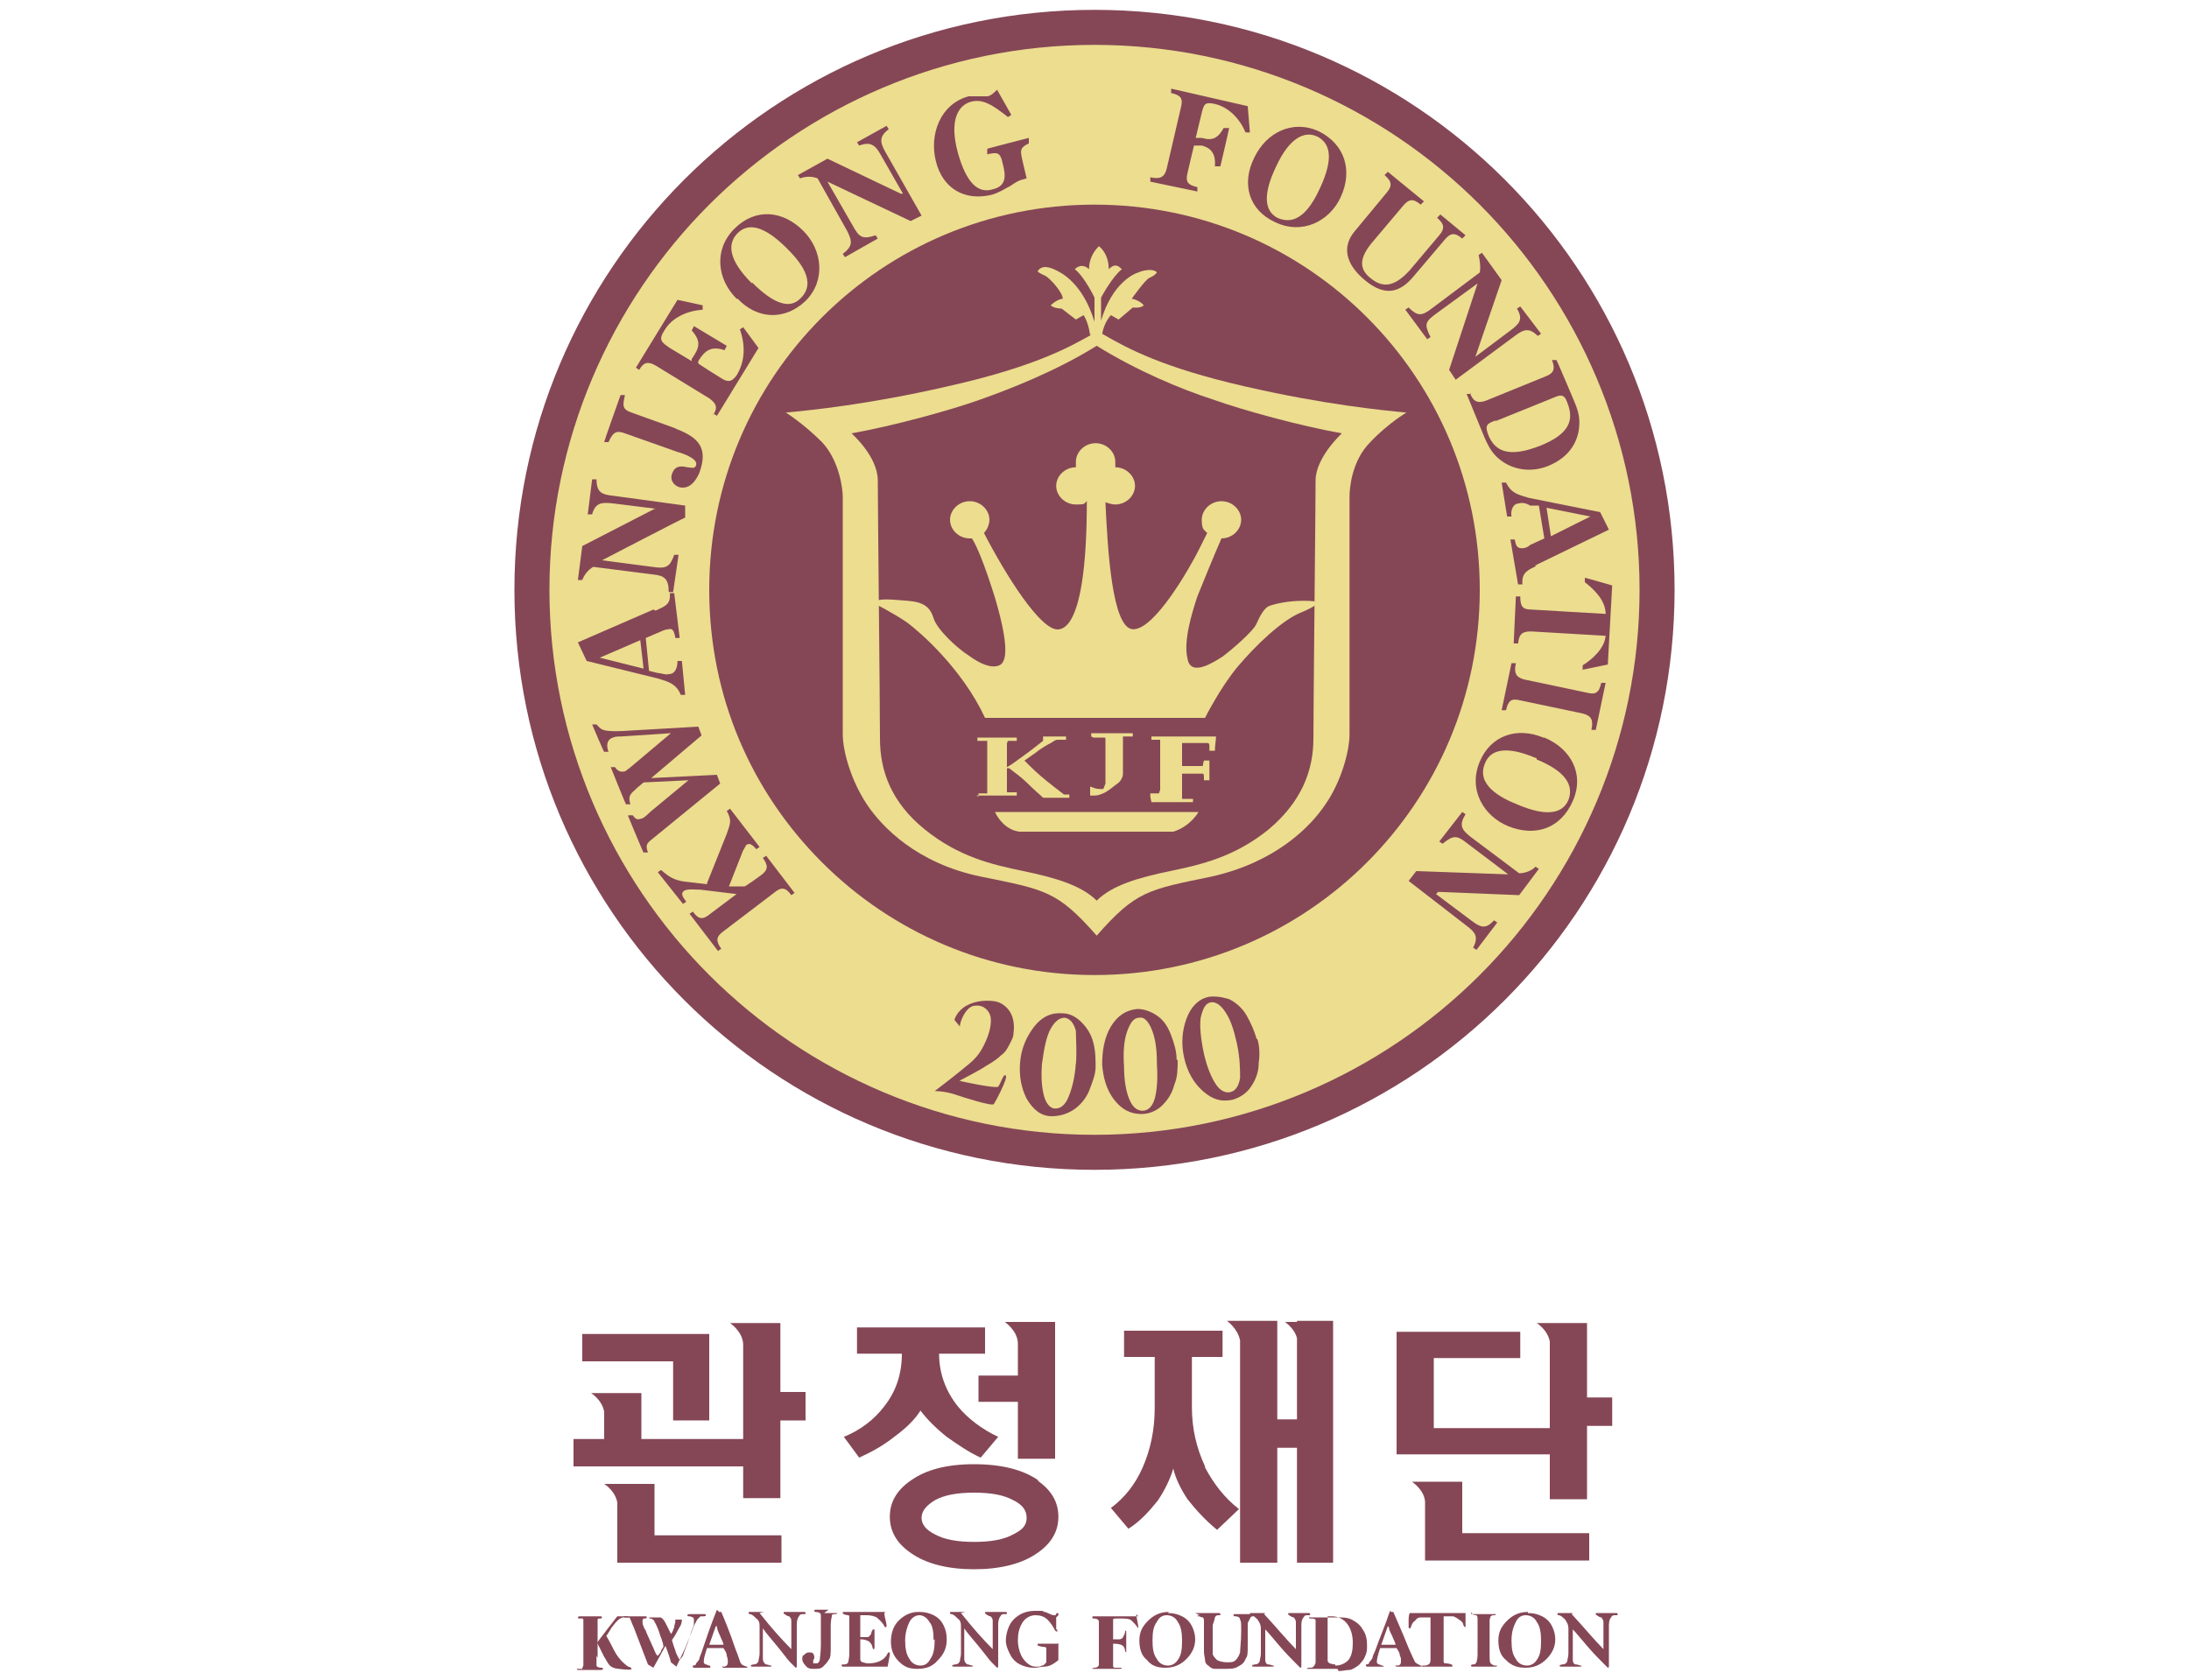 <?xml version="1.0" encoding="UTF-8"?>
<svg id="_그룹_1837" data-name="그룹_1837" xmlns="http://www.w3.org/2000/svg" version="1.1" viewBox="0 0 200 153.5">
  <!-- Generator: Adobe Illustrator 29.2.1, SVG Export Plug-In . SVG Version: 2.1.0 Build 116)  -->
  <defs>
    <style>
      .st0 {
        fill: #ecdd8f;
      }

      .st1 {
        fill: #854756;
      }
    </style>
  </defs>
  <g>
    <path class="st1" d="M153,53.9c0,29.3-23.7,53-53,53s-53-23.7-53-53S70.7.9,100,.9s53,23.7,53,53Z"/>
    <path class="st0" d="M99.6,30.6c-.2-1.3-.6-1.8-.6-1.8l-.7.4-1.3-1s-.7,0-1-.3c.4-.4.9-.6,1.1-.6,0-.6-1.2-1.9-1.6-2.1,0,0-.5-.2-.7-.4.4-.7,1.3-.3,1.7-.1.4.2,2.4,1.1,3.5,4.7v-2.2s-.9-1.9-1.8-2.6c.4-.4.9-.4,1.3,0,0-1.2.7-1.9.9-2.1,0,0,.9.6.9,2.1.5-.5.8-.4,1.2,0-.9.7-1.9,2.6-1.9,2.6v2.1c1-3.4,3-4.3,3.4-4.4.4-.2,1.4-.4,1.7,0-.2.3-.7.5-.7.5-.4.2-1.6,1.9-1.6,1.9,0,0,.7.1,1.1.6-.3.3-1,.2-1,.2l-1.3,1.1-.7-.4s-.6.6-.8,1.7c2.4,1.4,5.6,3.1,13,4.8,7.4,1.7,12.7,2.2,14.8,2.4,0,0-1.7,1-3.3,2.7-1.7,1.7-1.9,4.2-1.9,5v21.7c0,1.6-.8,4.4-2.2,6.4-1.4,2.1-4.6,5.3-10.4,6.6-5.8,1.2-6.9,1.3-10.5,5.4h0c-3.6-4.1-4.7-4.2-10.6-5.4-5.8-1.2-9-4.5-10.4-6.6-1.4-2.1-2.2-4.8-2.2-6.4v-21.7c0-.7-.3-3.3-1.9-5-1.7-1.7-3.3-2.7-3.3-2.7,2.1-.2,7.4-.7,14.8-2.4,8.5-1.9,11.6-3.9,13.1-4.7h0Z"/>
    <path class="st1" d="M100.2,31.6c3.7,2.3,7.8,4,10.6,4.9,2.8,1,7.9,2.4,11.8,3.1,0,0-2.4,2.2-2.4,4.3s-.2,20.8-.2,23.6-1,5.7-4.1,8.3c-3.1,2.5-6.1,3.2-9,3.8-2.9.6-5.3,1.3-6.7,2.7h0c-1.4-1.4-3.8-2.1-6.7-2.7-2.9-.6-5.9-1.3-9-3.8-3.1-2.5-4.1-5.4-4.1-8.3s-.2-21.4-.2-23.6-2.4-4.3-2.4-4.3c3.9-.7,9-2.1,11.8-3.1,2.8-1,6.9-2.6,10.6-4.9h0Z"/>
    <path class="st0" d="M120.4,55.1s.2-.2-1.3-.2-2.7.3-3.2.5c-.4.2-.8.9-1.1,1.6-.3.7-2.3,2.4-3.1,3-.8.5-2.9,1.9-3.2.2-.4-1.6.4-4.2.9-5.7.4-1,1.5-3.7,2.2-5.3,1,0,1.8-.8,1.8-1.7s-.8-1.7-1.8-1.7-1.8.8-1.8,1.7.2.9.5,1.2c-.2.4-.5,1-.8,1.6-.7,1.4-4,7.3-6,7.2-1.9-.1-2.3-7.3-2.5-11.6.3.1.6.2.9.2,1,0,1.8-.8,1.8-1.7s-.8-1.7-1.8-1.7,0,0,0,0c0-.2,0-.3,0-.5,0-.9-.8-1.7-1.8-1.7s-1.8.8-1.8,1.7,0,.3,0,.5c0,0,0,0,0,0-1,0-1.8.8-1.8,1.7s.8,1.7,1.8,1.7.7-.1,1-.3c0,11.1-2,11.6-2.5,11.7-1.6.4-5-5.1-6.9-8.8.3-.3.5-.8.5-1.2,0-.9-.8-1.7-1.8-1.7s-1.8.8-1.8,1.7.8,1.7,1.8,1.7.1,0,.2,0c.4.6,1.1,2.2,2.1,5.4,1.3,4.4,1.1,5.9.4,6.2-.7.3-1.7-.1-2.8-.9-1.1-.7-2.9-2.4-3.2-3.4-.3-1-.9-1.5-2.4-1.6-1.4-.1-2.7-.3-3.1.2,0,0,1.8.9,3.1,1.8,1.2.9,5,4.2,7.1,8.7h20.1s1.4-2.8,3-4.7c1.6-1.9,4-4.2,5.7-4.9,1.7-.7,1.5-.9,1.5-.9Z"/>
    <path class="st0" d="M90.9,74.2h18.6s-.7,1.3-2.3,1.8h-14s-1.4,0-2.3-1.8Z"/>
    <path class="st0" d="M100,103.7c-13.7,0-26.2-5.6-35.2-14.6h0c-9-9-14.6-21.5-14.6-35.2h0c0-13.7,5.6-26.2,14.6-35.2h0c9-9,21.5-14.6,35.2-14.6h0c13.7,0,26.2,5.6,35.2,14.6h0c9,9,14.6,21.5,14.6,35.2h0c0,13.7-5.6,26.2-14.6,35.2h0c-9,9-21.5,14.6-35.2,14.6h0ZM75.1,29c-6.4,6.4-10.3,15.2-10.3,24.9h0c0,9.8,3.9,18.5,10.3,24.9h0c6.4,6.4,15.2,10.3,24.9,10.3h0c9.7,0,18.5-3.9,24.9-10.3h0c6.4-6.4,10.3-15.2,10.3-24.9h0c0-9.7-3.9-18.5-10.3-24.9h0c-6.4-6.4-15.2-10.3-24.9-10.3h0c-9.7,0-18.5,3.9-24.9,10.3h0Z"/>
    <path class="st1" d="M54.9,55.1"/>
    <path class="st1" d="M52.2,56.7"/>
    <path class="st1" d="M87.4,98.7c.3.1,3.6.8,3.8.6.2-.2.5-1.3.7-1,.2.2-.9,2.3-1.1,2.6-.2.2-2.7-.6-3.6-.9-.9-.3-1.8-.3-1.8-.3,0,0,1.6-1.2,2.8-2.2.9-.7,1.3-1.2,1.7-2,.6-1.2.7-2.1.6-2.6-.1-.5-.6-1.1-1.4-1-.8,0-1.4,1.4-1.4,1.9l-.5-.6s.2-.8,1.1-1.3c.9-.5,1.9-.5,2.6-.4.6.1,1.1.5,1.4,1,.3.5.4,1.2.3,1.9,0,.4-.2.7-.4,1.1-.2.4-.4.7-.7.9-.3.3-.7.6-1.4,1-.4.3-2.7,1.5-2.7,1.5Z"/>
    <path class="st1" d="M100.1,97.5c0,.7-.3,1.4-.6,2.2-.3.7-.8,1.3-1.4,1.7-.6.4-1.3.6-2,.6-1,0-1.7-.6-2.3-1.6-.5-1-.7-2.1-.6-3.3.1-1.3.6-2.4,1.3-3.3.7-.9,1.6-1.3,2.6-1.2.6,0,1.2.3,1.7.8.5.5.9,1.1,1.1,1.9.2.8.2,1.5.2,2.3ZM98.3,97.3c.1-1.3,0-2.3,0-3.1-.2-.7-.5-1.1-1-1.2-.5,0-.9.3-1.3,1-.4.7-.6,1.8-.8,3.2-.1,1.3,0,2.3.2,3,.2.7.6,1.1,1,1.1.5,0,.9-.3,1.2-1,.3-.7.6-1.7.7-3.2Z"/>
    <path class="st1" d="M107.6,96.9c0,.7,0,1.5-.3,2.2-.2.8-.6,1.4-1.1,1.9-.5.5-1.2.8-1.9.8-1,0-1.8-.4-2.5-1.3-.7-.9-1-2-1.1-3.2,0-1.3.2-2.5.8-3.5.6-1,1.4-1.5,2.4-1.6.6,0,1.2.2,1.8.6.6.4,1,1,1.3,1.8.3.8.5,1.5.5,2.2ZM105.7,97c0-1.3-.2-2.3-.5-3-.3-.7-.7-1.1-1.1-1-.5,0-.8.4-1.1,1.2-.3.8-.4,1.9-.3,3.3,0,1.3.2,2.3.5,3,.3.7.7,1,1.2,1,.5,0,.9-.4,1.1-1.1.2-.7.3-1.8.2-3.2Z"/>
    <path class="st1" d="M114.9,95c.2.7.2,1.5.1,2.2,0,.8-.3,1.5-.7,2.1-.4.6-1,1-1.7,1.2-1,.2-1.8,0-2.7-.8-.8-.7-1.4-1.7-1.7-3-.3-1.3-.2-2.5.2-3.6.4-1.1,1.1-1.8,2-2,.6-.1,1.2,0,1.9.2.6.3,1.2.8,1.6,1.5.4.7.7,1.4.9,2.1ZM113,95.3c-.3-1.3-.6-2.2-1.1-2.9-.4-.6-.9-.9-1.3-.8-.5.1-.7.6-.9,1.4-.1.8,0,1.9.3,3.3.3,1.3.7,2.2,1.1,2.8.4.6.9.8,1.3.7.5-.1.8-.6.9-1.3,0-.8,0-1.8-.3-3.2Z"/>
    <g>
      <path class="st0" d="M89.4,72.8v-.3c.5,0,.7,0,.8,0,0,0,0,0,0,0,0,0,0-.1,0-.2,0-.2,0-.6,0-1.2v-1.6c0-.5,0-.9,0-1.2,0-.3,0-.5,0-.6,0,0,0,0-.1,0,0,0-.3,0-.8,0v-.3c.7,0,1.3,0,1.8,0s1.2,0,1.8,0v.3c-.5,0-.8,0-.8,0,0,0-.1.1-.1.3,0,.2,0,.9,0,2.1h0c.4-.2.9-.6,1.6-1.1s1.3-1,1.7-1.3v-.2s0-.2,0-.2h0c.4,0,.8,0,1.1,0s.6,0,1,0v.3h-.3c-.3,0-.4,0-.5,0-.2,0-.4.2-.6.3-.4.2-.9.5-1.4.9l-1,.7.5.5c.6.6,1.3,1.2,2.2,1.9.5.4.8.6.9.7,0,0,.2,0,.5,0v.3h-.3s-1,0-1,0c-.3,0-.6,0-1.1,0-.3-.3-.8-.7-1.5-1.4-.5-.5-1.1-.9-1.6-1.3,0,0-.1,0-.1,0,0,0,0,0,0,0,0,0,0,0-.1,0,0,0,0,.1,0,.3v1.3c0,.4,0,.6,0,.6,0,0,0,0,.1,0,0,0,.3,0,.8,0v.3c-.6,0-1.2,0-1.9,0s-.9,0-1.8,0Z"/>
      <path class="st0" d="M99.7,67.3v-.3c.8,0,1.4,0,1.8,0,.7,0,1.3,0,2,0v.3c-.1,0-.3,0-.6,0-.1,0-.2,0-.3,0,0,0,0,0,0,.1,0,0,0,.4,0,.9h0c0-.1,0,1.2,0,1.2,0,.7,0,1.1,0,1.2,0,.3-.2.7-.5.9s-.6.5-1.1.8c-.4.2-.7.3-1,.3s-.3,0-.4,0c0-.2,0-.3,0-.4s0-.2,0-.4h.1c.2.1.5.2.8.2s.3,0,.3,0c0,0,.1-.2.2-.5,0-.4,0-1,0-1.7v-1.4c0-.5,0-.9,0-1,0,0,0-.1-.1-.1s-.4,0-1,0Z"/>
      <path class="st0" d="M105.1,72.8v-.3c.5,0,.8,0,.8,0,0,0,0-.1.1-.3,0-.5,0-1.2,0-1.9s0-1.1,0-1.7,0-.9,0-1c0,0,0,0,0,0,0,0-.3,0-.8,0v-.3c.7,0,1.2,0,1.7,0,.7,0,1.4,0,2.2,0,.5,0,.9,0,1.3,0s.5,0,.7,0h0c0,.4-.1.8-.1,1.3h-.5v-.4c0-.1,0-.2-.1-.3,0,0-.2,0-.4,0-.2,0-.6,0-1,0s-.7,0-1,0c0,.5,0,.8,0,1v.9s0,.2,0,.2c.2,0,.5,0,.8,0,.6,0,.9,0,1,0,0,0,.1,0,.1,0,0,0,0-.2.1-.5h.5c0,.2,0,.5,0,.7s0,.6,0,1.1h-.5c0-.4,0-.6-.1-.6,0,0,0,0-.1,0-.2,0-.5,0-1.1,0h-.7s0,1.6,0,1.6c0,.4,0,.6,0,.7,0,0,0,0,.1,0,0,0,.4,0,.9,0v.3c-.6,0-1.2,0-1.7,0s-1.2,0-2.1,0Z"/>
    </g>
    <g>
      <path class="st1" d="M64.6,80.7l1.8-4.5c.3-.9.5-1.2,0-2.1l.3-.2,2.7,3.5-.3.2c-.5-.6-.7-.5-.9-.4-.1.1-.2.4-.3.5l-1.3,3.3h1.4c0,.1,1.5-1,1.5-1,.7-.5.7-.9.2-1.6l.3-.2,2.6,3.4-.3.2c-.5-.7-.9-.8-1.6-.2l-4.6,3.5c-.7.5-.7.9-.2,1.6l-.3.2-2.6-3.4.3-.2c.5.7.9.8,1.6.2l2.4-1.8-3.3-.4c-.4,0-1.2-.1-1.5.1-.4.3,0,.7.2,1l-.3.2-2.3-2.9.3-.2c.8.7,1.3,1,2.5,1.1l1.7.2Z"/>
      <path class="st1" d="M57.4,74.5h.4c.2.2.3.5.8.3.2,0,.6-.4.8-.6l3.5-2.9-4.1.2-.6.5-.2.2c-.5.4-.6.7-.4,1.3h-.4c0,.1-1.4-3.4-1.4-3.4h.4c.1.2.4.5.8.4.2,0,.3-.2.5-.3l3.8-3.2-4.6.3c-.2,0-.5,0-.7.1-.6.2-.6.8-.4,1.3h-.4c0,.1-1.1-2.5-1.1-2.5h.4c.4.4.4.7,2.4.6l6.9-.4.3.8-4.6,3.9,6-.3.3.8-6,4.9c-.6.5-.9.6-.6,1.4h-.4c0,.1-1.4-3.3-1.4-3.3Z"/>
      <path class="st1" d="M59.9,55.8c.8-.4,1.4-.5,1.3-1.6h.4s.5,4.1.5,4.1h-.4c-.1-.7-.3-.9-.6-.8-.2,0-.5.1-.7.2l-1.4.6.3,3,.8.2c.3,0,.7.2,1,.1.6,0,.8-.6.8-1.2h.4s.3,3.1.3,3.1h-.4c-.4-1-1.1-1.2-2.1-1.5l-6.5-1.6-.8-1.7,6.9-3ZM54.8,60.1l4,1-.3-2.6-3.7,1.6Z"/>
      <path class="st1" d="M60,46.5l-4-.5c-1-.1-1.6-.1-1.9,1h-.4c0,0,.4-3.2.4-3.2h.4c0,1.2.5,1.4,1.5,1.5l6.6.9v1.1c-.1,0-7.6,3.9-7.6,3.9l4.6.6c1.3.2,1.6,0,2-1.1h.4c0,0-.5,3.4-.5,3.4h-.4c0-1.2-.4-1.5-1.4-1.6l-5.5-.7c-.5.3-.8.7-1,1.2h-.4c0,0,.4-3.1.4-3.1l6.6-3.4Z"/>
      <path class="st1" d="M61.8,39.2c2.1.8,2.9,1.8,2.1,4-.3.7-.9,1.6-1.9,1.3-.5-.2-.8-.7-.6-1.2.2-.6.6-.8,1.4-.6.3,0,.7.2.8-.2.2-.6-1.3-1.1-1.7-1.2l-4.8-1.7c-.8-.3-1.1-.1-1.5.8h-.4c0-.1,1.5-4.3,1.5-4.3h.4c-.2.9-.3,1.3.6,1.6l3.9,1.4Z"/>
      <path class="st1" d="M65.1,38c.5-.7.4-1.1-.3-1.6l-4.9-3c-.7-.4-1.1-.3-1.5.4l-.3-.2,3.8-6.2,2.3.5v.4c-1.4.1-2.8.7-3.5,1.9-.6.9-.2,1.1.5,1.6l2,1.2v-.2c.7-1,.9-1.6,0-2.6l.2-.4,3,1.8-.2.4c-1.2-.4-1.8,0-2.4,1v.2c-.1,0,2,1.3,2,1.3.6.4,1,.5,1.5-.2.8-1.3.8-2.8.3-4.2l.3-.2,1.4,1.9-3.8,6.2-.3-.2Z"/>
      <path class="st1" d="M67.3,27.3c-1.8-1.8-2.1-4.5-.2-6.4,1.9-1.9,4.4-1.7,6.3.2,1.7,1.7,2.1,4.5.2,6.4-1.9,1.8-4.4,1.7-6.2-.2ZM68.7,25.8c2.1,2.1,3.5,2.4,4.4,1.5,1.6-1.5,0-3.4-1.2-4.6-2.2-2.2-3.6-2.3-4.5-1.4-1,1-.8,2.5,1.3,4.6Z"/>
      <path class="st1" d="M82.5,17.7l-2-3.5c-.5-.9-.9-1.3-2-.9l-.2-.3,2.7-1.5.2.3c-.9.7-.8,1.2-.3,2.1l3.3,5.8-1,.5-7.6-3.6,2.3,4c.6,1.1.9,1.3,2.1.9l.2.3-3,1.7-.2-.3c.9-.7.9-1.1.4-2.1l-2.7-4.8c-.5-.2-1.1-.2-1.6,0l-.2-.3,2.7-1.5,6.7,3.2Z"/>
      <path class="st1" d="M92.4,10.5l-.3.2c-1.4-1.1-2.3-1.7-3.4-1.4-1.1.3-2,1.6-1.2,4.6.8,2.9,1.9,3.8,3.2,3.4,1.3-.3,1.2-1.3.9-2.4-.2-1-.5-1-1.4-.8v-.5c-.1,0,3.8-1,3.8-1v.5c-.8.4-.8.6-.6,1.5l.4,1.7c-.8.2-.9.3-1.5.7-.6.3-1,.6-1.7.8-2.5.6-4.5-.6-5.1-3.1-.6-2.4.4-5.2,3-5.9.3,0,.7,0,.9,0,.3,0,.5,0,.8,0,.3,0,.7-.4.9-.6l1.3,2.3Z"/>
      <path class="st1" d="M109.2,12.6h.6c1,.3,1.5,0,2-.9h.5c0,.1-.8,3.5-.8,3.5h-.5c.1-1.2-.4-1.7-1.2-1.9h-.7c0-.1-.6,2.5-.6,2.5-.2.8,0,1.1.9,1.3v.4c0,0-4.3-.9-4.3-.9v-.4c.9.2,1.3,0,1.5-.8l1.3-5.6c.2-.8,0-1.1-.9-1.3v-.4c0,0,7,1.6,7,1.6l.2,2.4h-.4c-.5-1.2-1.5-2.3-2.8-2.6-.9-.2-1,0-1.2.8l-.6,2.5Z"/>
      <path class="st1" d="M114.6,14.4c1.1-2.3,3.5-3.5,5.9-2.4,2.4,1.2,3.1,3.6,2,6-1,2.2-3.5,3.5-6,2.3-2.4-1.1-3.1-3.5-1.9-5.9ZM116.6,15.2c-1.3,2.7-1,4.1.1,4.7,2,.9,3.2-1.2,3.9-2.7,1.3-2.8.9-4.1-.2-4.7-1.2-.6-2.6.1-3.8,2.7Z"/>
      <path class="st1" d="M125.5,22c-1.4,1.6-1.3,2.6-.3,3.4,1.3,1.1,2.4.6,3.6-.7l2.7-3.2c.5-.6.5-1-.2-1.6l.3-.3,2.3,1.9-.3.3c-.7-.6-1.1-.5-1.6.1l-2.8,3.3c-1.3,1.6-2.7,1.9-4.5.4-1.8-1.5-2.1-3.1-.9-4.5l2.9-3.5c.5-.6.5-1-.2-1.6l.3-.3,3.3,2.7-.3.3c-.7-.6-1.1-.5-1.6.1l-2.7,3.2Z"/>
      <path class="st1" d="M134.8,32.6l3.2-2.4c.8-.6,1.2-1,.6-2l.3-.2,1.9,2.5-.3.2c-.8-.8-1.3-.6-2.1,0l-5.4,4-.6-.9,2.6-7.9-3.7,2.7c-1.1.8-1.2,1-.6,2.2l-.3.2-2-2.7.3-.2c.8.8,1.2.8,2.1.1l4.4-3.3c.1-.5,0-1.1-.1-1.6l.3-.2,1.8,2.5-2.4,7Z"/>
      <path class="st1" d="M134.3,35.9c.3.8.7,1,1.5.7l5.4-2.2c.8-.3.9-.7.6-1.5h.4c0-.1,1.6,3.7,1.6,3.7.3.7.5,1.3.5,2,0,1.7-.9,3.2-2.9,4-1.8.7-3.6.2-4.7-.9-.5-.5-.8-1.1-1.1-1.8l-1.6-3.9h.4ZM136.7,38.4c-.8.3-1.1.4-.7,1.4.6,1.4,1.8,2.1,4.8.9,2.7-1.1,3-2.4,2.4-3.9-.3-.9-.7-.7-1.4-.4l-5.2,2.1Z"/>
      <path class="st1" d="M140.4,51.7c-.8.4-1.4.6-1.3,1.7h-.4c0,0-.7-4.1-.7-4.1h.4c.1.7.3.8.7.8.2,0,.5-.1.7-.3l1.3-.6-.5-3h-.8c-.3-.2-.7-.3-1-.2-.6,0-.8.7-.7,1.2h-.4c0,0-.5-3.1-.5-3.1h.4c.5,1,1.1,1.1,2.1,1.4l6.5,1.3.8,1.6-6.8,3.3ZM145.3,47.2l-4-.8.4,2.6,3.6-1.8Z"/>
      <path class="st1" d="M147,60.7l-2.4.5v-.4c.8-.5,2-1.5,2.1-2.7l-6.8-.4c-.8,0-1.1.2-1.2,1.1h-.4s.2-4.3.2-4.3h.4c0,.9.2,1.2,1,1.2l6.8.4c0-1.2-1-2.2-1.9-2.9v-.4c.1,0,2.5.7,2.5.7l-.4,7.2Z"/>
      <path class="st1" d="M145,63.3c.8.2,1.1,0,1.3-.9h.4c0,0-.9,4.3-.9,4.3h-.4c.2-.9,0-1.3-.8-1.5l-5.7-1.2c-.8-.2-1.1,0-1.3.9h-.4c0,0,.9-4.3.9-4.3h.4c-.2.9,0,1.3.8,1.5l5.7,1.2Z"/>
      <path class="st1" d="M141.1,67.4c2.4,1,3.7,3.3,2.6,5.8-1.1,2.5-3.4,3.3-5.9,2.3-2.2-.9-3.7-3.3-2.6-5.9,1-2.4,3.4-3.2,5.8-2.2ZM140.4,69.3c-2.8-1.2-4.2-.8-4.7.4-.9,2,1.4,3.2,2.9,3.8,2.8,1.2,4.2.8,4.7-.4.5-1.3-.2-2.6-2.9-3.7Z"/>
      <path class="st1" d="M131.2,81.7l3.2,2.4c.8.6,1.3.9,2.1,0l.3.2-1.9,2.5-.3-.2c.5-1,.2-1.4-.6-2l-5.3-4.1.7-.9,8.4.3-3.7-2.8c-1-.8-1.3-.8-2.3,0l-.3-.2,2.1-2.7.3.2c-.6,1-.4,1.4.5,2.1l4.4,3.3c.5,0,1.1-.2,1.5-.6l.3.2-1.8,2.4-7.4-.3Z"/>
    </g>
  </g>
  <g>
    <path class="st1" d="M62.4,151.3c.1-.4.4-1,.6-1.7.2-.7.4-1,.4-1.2,0-.1,0-.2,0-.3,0-.1,0-.3-.1-.3,0,0-.2-.1-.3-.1-.1,0-.2,0-.2-.1,0,0,0-.1.2-.1h.6c.2,0,.5,0,.6,0,.1,0,.2,0,.2,0,0,0,.1,0,.1.1,0,0,0,.1-.2.1-.1,0-.2,0-.3,0,0,0-.2.2-.3.3-.1.2-.3.5-.5,1.1l-.6,1.5-.8,1.7-.5-.4c0-.1-.3-1-.5-1.5l-1.1,2-.5-.3s-1-2.6-1.3-3.4c-.2-.4-.3-.8-.4-.9,0,0-.3,0-.4,0,0,0-.1,0-.1-.1,0,0,0,0,0,0,0,0,.1,0,.2,0,0,0,1.6,0,1.8,0,0,0,.1,0,.1.1,0,0,0,.1-.2.1-.1,0-.2,0-.2.3,0,.3.2.7.3.8,0,.1.3.7.7,1.6.2.5.3.7.4.7,0,0,.2-.2.3-.4,0-.2.3-.4.2-.5,0-.3-.3-1-.3-1,0-.1-.3-.9-.5-1.2,0-.1-.2-.3-.4-.3,0,0-.1,0-.1-.1,0,0,0,0,0,0s.1,0,.3,0h.7c.3,0,.6.7.6.7l.4.8s.1,0,.3-.6c0-.2.1-.4.1-.5,0,0,0-.1,0-.2,0,0-.1,0-.2,0,0,0-.1,0-.1,0,0,0,0,0,.1,0,.1,0,.3,0,.4,0,.1,0,.3,0,.4,0,0,0,0,.3-.1.5-.1.2-.4.7-.5.9-.1.2-.3.4-.3.5,0,0,.2.7.3.9,0,.2.4.9.4.9Z"/>
    <g>
      <path class="st1" d="M54.5,151.3c0,.5,0,.7,0,.9,0,.1.2.2.4.2.1,0,.2,0,.2.1,0,0,0,.1-.2.1,0,0-.1,0-.2,0-.2,0-.5,0-.9,0-.2,0-.5,0-.8,0,0,0-.2,0-.2,0,0,0-.1,0-.1-.1,0,0,0,0,0,0,0,0,0,0,.2,0,.1,0,.2,0,.3,0,0,0,0-.1.1-.3,0-.1,0-.4,0-.9,0-.5,0-1,0-1.5,0-.6,0-1,0-1.2,0-.2,0-.4,0-.5,0-.1,0-.2-.1-.2,0,0-.2,0-.3,0,0,0-.1,0-.1-.1,0,0,0-.1.2-.1,0,0,.2,0,.4,0,.2,0,.4,0,.5,0,0,0,.3,0,.7,0,.1,0,.2,0,.3,0,0,0,.1,0,.1.1,0,0,0,.1-.1.1-.2,0-.3,0-.3.1,0,0,0,.2,0,.3v3.2Z"/>
      <path class="st1" d="M54.5,150s.4.8.7,1.4c.4.6.4,1,1.3,1.1.8.1,1.2.1,1.2,0,0-.1-.2-.2-.3-.2,0,0-.8-.5-1.3-1.5-.5-1-.7-1.3-.7-1.3,0,0,.2-.3.5-.8.4-.5.7-.9,1.1-.9.3,0,.5,0,.5,0,0,0-.1-.1-.2-.1,0,0-.9,0-.9,0,0,0-1.8,2.3-1.9,2.5Z"/>
    </g>
    <path class="st1" d="M65.7,147.3h.2c.3.7.8,1.9,1.3,3.4.3.7.4,1.2.5,1.3.1.2.3.2.5.3,0,0,.1,0,.1,0,0,0,0,.1-.1.1s-.2,0-.4,0c-.2,0-.5,0-.6,0s-.4,0-.6,0c-.2,0-.3,0-.4,0-.1,0-.2,0-.2-.1s0,0,.1,0c.3,0,.4-.2.4-.4s0-.3-.1-.6c0-.3-.2-.5-.3-.7-.2,0-.3,0-.4,0-.5,0-.9,0-1.1,0-.2.6-.3,1-.3,1.2s0,.2.2.3c.1,0,.2.1.3.1,0,0,.1,0,.1.1s0,.1-.1.1-.1,0-.3,0c-.2,0-.4,0-.5,0-.2,0-.4,0-.5,0,0,0,0,0-.1,0,0,0-.1,0-.1-.1s0,0,0-.1c.1,0,.3,0,.3-.2,0,0,.2-.2.3-.4,0-.2.2-.5.3-.9.3-.9.7-2.1,1.3-3.6ZM65.4,148.6l-.6,1.7h1.3c0-.2-.2-.5-.3-.8-.2-.4-.3-.7-.3-.9Z"/>
    <path class="st1" d="M69.4,147.4c1.1,1.4,2.1,2.5,2.9,3.3,0-.2,0-.3,0-.3v-1.5c0-.4,0-.6,0-.8,0-.2-.1-.3-.2-.4-.1,0-.3-.1-.4-.2,0,0-.1,0-.1-.1s0-.1.1-.1.1,0,.2,0c.1,0,.3,0,.6,0s.6,0,.8,0c0,0,.1,0,.2,0,0,0,.1,0,.1.1s0,.1-.2.1c-.2,0-.3,0-.4.2-.1.1-.2.4-.2.7v2.2s0,1.6,0,1.6c0,.1,0,.2-.1.2s0,0,0,0c0,0-.2-.2-.5-.5-.3-.3-.7-.9-1.3-1.6-.6-.7-1-1.2-1.2-1.5,0,0,0,.7,0,1.9s0,.7,0,.9c0,.2.1.4.3.5.2,0,.3.1.4.1s.1,0,.1,0,0,.1-.1.1-.1,0-.2,0c-.1,0-.3,0-.5,0-.4,0-.6,0-.8,0-.1,0-.2,0-.2,0,0,0-.1,0-.1-.1s0,0,.2-.1c.3,0,.4-.1.5-.3,0-.2.1-.4.1-.7,0-1.3,0-2.1,0-2.4,0-.3,0-.6-.3-.8-.2-.2-.4-.4-.6-.4,0,0-.1,0-.1-.1s0-.1.1-.1,0,0,.1,0c0,0,.2,0,.3,0,.3,0,.6,0,.9,0Z"/>
    <path class="st1" d="M75.3,147.4h1c.1,0,.2,0,.2,0s0,.1-.2.1c-.2,0-.3,0-.3.2,0,0-.1.4-.1.8,0,.4,0,.9,0,1.3v.8c0,.5,0,.9-.2,1.1-.1.2-.3.4-.5.6-.2.2-.5.2-.8.2s-.6,0-.8-.3c-.2-.2-.3-.4-.3-.6s0-.3.2-.4c.1-.1.2-.2.4-.2s.3,0,.4.1c0,0,.1.2.1.3s0,.2-.1.3c0,0,0,.2,0,.2s0,.1,0,.1c0,0,0,0,.2,0,.2,0,.3,0,.4-.3,0-.2.1-.7.1-1.4,0-1.6,0-2.5,0-2.7,0-.2-.2-.3-.5-.3,0,0-.1,0-.1-.1s0-.1.2-.1.1,0,.3,0c.3,0,.6,0,.8,0Z"/>
    <path class="st1" d="M80.8,147.4c0,.4.2.8.2,1.2,0,0,0,.1-.1.1s0,0-.1-.1c-.2-.4-.5-.6-.7-.8-.2-.1-.5-.2-.9-.2s-.4,0-.6,0c0,.4,0,.9,0,1.5s0,.2,0,.5h.3c.2,0,.3,0,.4,0,.1,0,.2-.2.3-.3,0-.2.1-.3.1-.3,0,0,0-.1.1-.1s.1,0,.1,0,0,0,0,0c0,.2,0,.6,0,1.4s0,.2,0,.3c0,0,0,0,0,0,0,0,0,.1-.1.1s0,0-.1-.2c0-.2-.2-.4-.3-.5-.2-.1-.4-.2-.8-.2,0,.4,0,.7,0,.8,0,.6,0,.9,0,1,0,.1,0,.2.2.3.1,0,.3.1.5.1.9,0,1.5-.3,1.8-.9,0,0,0-.1.1-.1,0,0,.1,0,.1,0s0,0,0,.2l-.2,1.1h-1.3c-.4,0-.7,0-1,0-.3,0-.6,0-.7,0s-.5,0-.9,0c0,0,0,0-.1,0-.1,0-.2,0-.2-.1s0-.1.1-.1c.2,0,.4,0,.5-.2,0-.1.1-.4.1-.8v-2c0-.7,0-1.1,0-1.2,0-.2,0-.3-.1-.3,0,0-.2,0-.4-.1,0,0-.1,0-.1-.1s0-.1.1-.1h.9s2.9,0,2.9,0Z"/>
    <path class="st1" d="M84,147.3c.5,0,.9.1,1.3.3.4.2.7.5.9.9.2.4.3.8.3,1.3,0,.7-.2,1.3-.8,1.9-.5.6-1.1.8-1.9.8s-1.2-.2-1.7-.7c-.5-.5-.7-1.1-.7-1.8s.2-1.4.7-1.9c.5-.5,1.1-.8,1.8-.8ZM85.3,149.9c0-.8-.1-1.4-.4-1.7-.2-.4-.6-.6-.9-.6s-.7.2-.9.6c-.2.4-.4,1-.4,1.7s.1,1.3.4,1.7c.2.4.6.6,1,.6s.7-.2.9-.6c.3-.4.4-1,.4-1.8Z"/>
    <path class="st1" d="M87.8,147.4c1.1,1.4,2.1,2.5,2.9,3.3,0-.2,0-.3,0-.3v-1.5c0-.4,0-.6,0-.8,0-.2-.1-.3-.2-.4-.1,0-.3-.1-.4-.2,0,0-.1,0-.1-.1s0-.1.1-.1.1,0,.2,0c.1,0,.3,0,.6,0s.6,0,.8,0c0,0,.1,0,.2,0,0,0,.1,0,.1.1s0,.1-.2.1c-.2,0-.3,0-.4.2-.1.1-.2.4-.2.7v2.2s0,1.6,0,1.6c0,.1,0,.2-.1.2s0,0,0,0c0,0-.2-.2-.5-.5-.3-.3-.7-.9-1.3-1.6-.6-.7-1-1.2-1.2-1.5,0,0,0,.7,0,1.9s0,.7,0,.9c0,.2.1.4.3.5.2,0,.3.1.4.1s.1,0,.1,0,0,.1-.1.1-.1,0-.2,0c-.1,0-.3,0-.5,0-.4,0-.6,0-.8,0-.1,0-.2,0-.2,0,0,0-.1,0-.1-.1s0,0,.2-.1c.3,0,.4-.1.5-.3,0-.2.1-.4.1-.7,0-1.3,0-2.1,0-2.4,0-.3,0-.6-.3-.8-.2-.2-.4-.4-.6-.4,0,0-.1,0-.1-.1s0-.1.1-.1,0,0,.1,0c0,0,.2,0,.3,0,.3,0,.6,0,.9,0Z"/>
    <path class="st1" d="M96.5,147.8v1.1c.1,0,.1,0,.1.1,0,0,0,.1,0,.1s-.1,0-.2-.1c-.2-.4-.4-.7-.7-1-.3-.3-.7-.4-1.1-.4s-.9.2-1.2.7c-.3.5-.4,1-.4,1.6s.2,1.3.5,1.7c.3.4.7.7,1.1.7s.4,0,.6-.1c.2,0,.3-.2.4-.3,0-.1,0-.3,0-.4,0-.4,0-.7,0-.8,0-.1,0-.2-.2-.2,0,0-.2,0-.5-.1,0,0-.1,0-.1-.1s0-.1.1-.1h2.2c0,0,.1,0,.1,0s0,0,0,0c0,0-.1,0-.3,0-.1,0-.2,0-.2.1,0,0,0,.4,0,1.1,0,.2,0,.2,0,.3,0,0-.1.1-.4.3-.3.2-.6.3-.9.3-.3,0-.6.1-.9.1-.5,0-.9-.1-1.3-.3-.4-.2-.7-.5-.9-.9-.2-.4-.4-.8-.4-1.3s.2-1.4.7-1.9c.5-.5,1.1-.8,2-.8s.6,0,.8.1c.2,0,.5.2.8.3,0,0,.1,0,.2,0s0,0,.1-.1c0,0,0-.1.1-.1s.1,0,.1.2Z"/>
    <path class="st1" d="M103.8,147.5l.2,1.1h0c0,.1,0,.2,0,.2s0,0,0,0c-.2-.3-.4-.5-.6-.7-.2-.2-.6-.2-1.1-.2s-.6,0-.6.1c0,0,0,.7,0,1.8.3,0,.5,0,.6,0,.1,0,.3-.1.3-.2,0,0,.2-.3.2-.5,0,0,0-.1,0-.1,0,0,.1,0,.1.1v1.2c0,.4,0,.6,0,.7,0,0,0,0,0,0,0,0,0,0-.1-.1,0-.2-.1-.4-.2-.5-.1-.1-.4-.2-.9-.2v1.4c0,.3,0,.5,0,.6,0,.1,0,.2.2.2,0,0,.2,0,.4,0,.1,0,.2,0,.2,0,0,0,0,0,0,0,0,0,0,.1-.2.1s-.3,0-.6,0c-.2,0-.4,0-.5,0h-1.2c-.1,0-.2,0-.2,0s0-.1.2-.1c.2,0,.4-.1.4-.3,0-.2,0-1,0-2.3s0-1.4,0-1.6c0-.2-.2-.3-.5-.3h0c0,0-.1,0-.1-.1s0-.1.2-.1h4Z"/>
    <path class="st1" d="M106.7,147.4c.5,0,.9.1,1.3.3.4.2.7.5.9.9.2.4.3.8.3,1.2,0,.7-.3,1.3-.8,1.8-.5.5-1.1.8-1.9.8s-1.3-.2-1.7-.7c-.5-.4-.7-1-.7-1.8s.3-1.3.8-1.8c.5-.5,1.1-.8,1.9-.8ZM108,149.9c0-.7-.1-1.3-.4-1.7-.2-.4-.6-.6-1-.6s-.7.2-.9.6c-.3.4-.4.9-.4,1.7s.1,1.3.4,1.7c.2.4.6.6,1,.6s.7-.2.9-.5c.3-.4.4-.9.4-1.7Z"/>
    <path class="st1" d="M109.2,147.4h1.2c.1,0,.2,0,.4,0,.2,0,.4,0,.5,0s.2,0,.2.1,0,.1-.1.1c-.2,0-.3,0-.4.2,0,.1-.1.4-.2.7,0,.4,0,.8,0,1.2,0,.7,0,1.2,0,1.4,0,.2.2.4.4.6.2.1.5.2.9.2s.6,0,.8-.2c.2-.2.3-.4.4-.7,0-.3.1-1,.1-1.9s0-.9-.1-1.1c0-.2-.2-.3-.4-.3-.1,0-.2,0-.2-.1s0-.1.2-.1.1,0,.3,0c.1,0,.3,0,.4,0s.3,0,.5,0c.1,0,.2,0,.3,0,.1,0,.2,0,.2.1s0,0-.1.1c-.1,0-.2,0-.3.2,0,.1-.2.3-.2.5,0,.2,0,.8,0,1.8s0,1.1-.2,1.4c-.1.3-.3.5-.7.7-.3.2-.7.2-1.2.2s-.7,0-.9,0c-.3,0-.5-.2-.6-.3-.2-.1-.3-.3-.3-.5,0-.2-.1-.4-.1-.8v-2c0-.3,0-.5,0-.7,0-.2,0-.3-.1-.4,0,0-.2,0-.3-.1,0,0-.1,0-.2,0,0,0,0,0,0,0,0,0,0-.1.2-.1Z"/>
    <path class="st1" d="M115.5,147.5c1.2,1.3,2.1,2.4,2.9,3.2,0-.2,0-.3,0-.3v-1.5c0-.3,0-.6,0-.7,0-.1-.1-.3-.2-.4-.1,0-.3-.1-.4-.2,0,0-.1,0-.1-.1s0-.1.1-.1.1,0,.2,0c.1,0,.3,0,.6,0s.6,0,.8,0c0,0,.1,0,.2,0,0,0,.1,0,.1.1s0,.1-.2.1c-.2,0-.3,0-.4.2-.1.1-.2.3-.2.7v2.1s0,1.6,0,1.6c0,.1,0,.2-.1.2s0,0,0,0c0,0-.2-.2-.5-.5-.3-.3-.8-.8-1.4-1.5-.6-.7-1-1.2-1.3-1.5,0,0,0,.7,0,1.9s0,.6,0,.9c0,.2.1.4.3.4.2,0,.3.1.4.1s.1,0,.1,0,0,.1-.1.1-.1,0-.2,0c-.1,0-.3,0-.6,0-.4,0-.6,0-.8,0-.1,0-.2,0-.2,0,0,0-.1,0-.1-.1s0,0,.2-.1c.3,0,.4-.1.5-.3,0-.2.1-.4.1-.7,0-1.3,0-2.1,0-2.3,0-.3-.1-.5-.3-.8-.2-.2-.4-.4-.6-.4,0,0-.1,0-.1-.1s0-.1.1-.1,0,0,.1,0c0,0,.2,0,.3,0,.3,0,.6,0,.9,0Z"/>
    <path class="st1" d="M122.2,152.5c-.1,0-.5,0-1.3,0h-.8s-.5,0-.5,0c-.1,0-.2,0-.2,0,0,0,0,0,0,0,0,0,0-.1.2-.1.2,0,.3,0,.4-.1,0,0,.2-.2.2-.4,0-.2,0-.6,0-1.1,0-.6,0-1.1,0-1.5s0-1.1,0-1.2c0-.2-.2-.2-.5-.2,0,0-.1,0-.1-.1s0,0,.1,0,.2,0,.5,0c.3,0,.5,0,.6,0h1.4c.5,0,.9,0,1.3.2.4.2.8.5,1,.9.3.4.4.9.4,1.4s0,.7-.2,1.1c-.1.3-.4.6-.6.8-.3.2-.6.4-.8.4-.3,0-.6.1-1,.1ZM122,152.2c.5,0,.9-.2,1.2-.5.3-.4.4-.9.4-1.6s-.2-1.3-.5-1.7c-.3-.4-.8-.7-1.4-.7s-.3,0-.4,0c0,0,0,0,0,0,0,0,0,.3,0,.8v1.3c0,.3,0,.7,0,1.2s0,.6,0,.7c0,.1,0,.2.2.3,0,0,.3.1.5.1Z"/>
    <path class="st1" d="M127.1,147.3h.2c.3.7.8,1.8,1.4,3.3.3.7.5,1.1.6,1.3.1.1.3.2.5.3,0,0,.1,0,.1,0s0,.1-.1.1-.2,0-.4,0c-.3,0-.5,0-.6,0s-.4,0-.7,0c-.2,0-.3,0-.4,0-.1,0-.2,0-.2-.1s0,0,.1,0c.3,0,.4-.1.4-.4s0-.3-.1-.5c0-.3-.2-.5-.3-.7-.2,0-.3,0-.4,0-.5,0-.9,0-1.1,0-.2.6-.3,1-.3,1.2s0,.2.2.3c.1,0,.2.1.3.1,0,0,.1,0,.1.1s0,0-.1,0-.1,0-.3,0c-.2,0-.4,0-.5,0-.2,0-.4,0-.5,0,0,0,0,0-.1,0,0,0-.1,0-.1-.1s0,0,0-.1c.1,0,.3,0,.3-.2,0,0,.2-.2.3-.4,0-.2.2-.5.3-.8.3-.9.8-2,1.3-3.5ZM126.8,148.6l-.6,1.7h1.3c0-.2-.2-.5-.3-.8-.2-.4-.3-.6-.3-.8Z"/>
    <path class="st1" d="M128.9,147.4c1.3,0,2.2,0,2.8,0s1,0,1.5,0c.2,0,.4,0,.5,0s.1,0,.2,0c0,.1,0,.3,0,.6v.6c0,0,0,.1,0,.1s-.1,0-.2-.2c0-.2-.2-.4-.4-.5-.1-.1-.3-.2-.5-.3-.2,0-.5,0-.9,0,0,.4,0,.9,0,1.4s0,1.1,0,1.7c0,.5,0,.9,0,1,0,.1,0,.2.2.2,0,0,.3,0,.5.1,0,0,.1,0,.1.1s0,.1-.1.1h-.1s-.8,0-.8,0c-.6,0-.9,0-1.1,0h-.5s-.1,0-.2,0c0,0,0,0,0,0,0,0,0-.1.1-.1.2,0,.4,0,.5-.1.1,0,.2-.2.2-.4,0-.2,0-.6,0-1.3,0-1.1,0-1.9,0-2.6-.4,0-.7,0-.9,0-.2,0-.4.1-.5.3-.2.1-.3.3-.4.6,0,0,0,.1-.1.1,0,0-.1,0-.1-.1s0-.2,0-.5c0-.3,0-.6.1-.8Z"/>
    <path class="st1" d="M134.5,147.5c0,0,.3,0,.5,0,.2,0,.4,0,.5,0h1.1c0,0,.1,0,.1,0s0,0-.1.1c-.2,0-.3,0-.4.1,0,0-.1.2-.1.4,0,.2,0,.6,0,1.3s0,1.4,0,1.8c0,.4,0,.7.1.8,0,0,.2.2.4.2s.2,0,.2,0,0,.1-.2.1,0,0-.2,0c-.5,0-.8,0-.9,0-.4,0-.6,0-.8,0,0,0-.2,0-.2,0,0,0-.1,0-.1-.1s0,0,.1-.1c.2,0,.3,0,.4-.2,0,0,.1-.3.1-.7,0-.3,0-.9,0-1.6s0-1.3,0-1.5c0-.3,0-.4-.1-.5,0,0-.2,0-.4-.1,0,0-.1,0-.1-.1s0,0,.1,0Z"/>
    <path class="st1" d="M139.6,147.4c.5,0,.9.1,1.3.3.4.2.7.5.9.9.2.4.3.8.3,1.2,0,.7-.3,1.3-.8,1.8-.5.5-1.1.8-1.9.8s-1.3-.2-1.8-.7c-.5-.4-.7-1-.7-1.8s.3-1.3.8-1.8c.5-.5,1.1-.8,1.9-.8ZM140.8,149.9c0-.7-.1-1.3-.4-1.7-.2-.4-.6-.6-1-.6s-.7.2-.9.6c-.2.4-.4.9-.4,1.7s.1,1.3.4,1.7c.2.4.6.6,1,.6s.7-.2.9-.5c.3-.4.4-.9.4-1.7Z"/>
    <path class="st1" d="M143.6,147.5c1.2,1.3,2.1,2.4,2.9,3.2,0-.2,0-.3,0-.3v-1.5c0-.3,0-.6,0-.7,0-.1-.1-.3-.2-.4-.1,0-.3-.1-.4-.2,0,0-.1,0-.1-.1s0-.1.1-.1.1,0,.2,0c.1,0,.3,0,.6,0s.6,0,.8,0c0,0,.1,0,.2,0,0,0,.1,0,.1.1s0,.1-.2.1c-.2,0-.3,0-.4.2-.1.1-.2.3-.2.7v2.1s0,1.6,0,1.6c0,.1,0,.2-.1.2s0,0,0,0c0,0-.2-.2-.5-.5-.3-.3-.8-.8-1.4-1.5-.6-.7-1-1.2-1.3-1.5,0,0,0,.7,0,1.9s0,.6,0,.9c0,.2.1.4.3.4.2,0,.3.1.4.1s.1,0,.1,0,0,.1-.1.1-.1,0-.2,0c-.1,0-.3,0-.6,0-.4,0-.6,0-.8,0-.1,0-.2,0-.2,0,0,0-.1,0-.1-.1s0,0,.2-.1c.3,0,.4-.1.5-.3,0-.2.1-.4.1-.7,0-1.3,0-2.1,0-2.3,0-.3-.1-.5-.3-.8-.2-.2-.4-.4-.6-.4,0,0-.1,0-.1-.1s0-.1.1-.1,0,0,.1,0c0,0,.2,0,.3,0,.3,0,.6,0,.9,0Z"/>
    <g>
      <path class="st1" d="M71.3,120.9h-4.6s1.2.8,1.2,2v8.6h-9.3v-4.2h-2.6s-2,0-2,0c0,0,1,.6,1.2,1.7v2.5h-2.8v2.5h15.5v2.9h3.4v-7.1h2.3v-2.6h-2.3v-6.3Z"/>
      <polygon class="st1" points="61.5 129.8 64.8 129.8 64.8 121.9 53.2 121.9 53.2 124.4 61.5 124.4 61.5 129.8"/>
      <path class="st1" d="M59.8,135.6h-4.6s1,.6,1.2,1.7v2.9h0v2.6h15v-2.5h-11.6v-4.7Z"/>
    </g>
    <g>
      <path class="st1" d="M133.6,135.4h-4.6s1.1.7,1.2,1.8v5.4h15v-2.5h-11.6v-4.7Z"/>
      <path class="st1" d="M145,127.6v-6.7h-4.6s1,.6,1.2,1.7v7.9h-10.6v-6.4h7.9v-2.4h-11.3v11.2h14v4.1h3.4v-6.7h2.3v-2.6h-2.3Z"/>
    </g>
    <g>
      <path class="st1" d="M84.1,128.9c.6.8,1.4,1.6,2.4,2.4,1,.7,2,1.4,3.1,1.9l1.6-1.9c-1.5-.7-2.8-1.7-3.7-2.8-1.1-1.4-1.7-3-1.7-4.8h4.2v-2.4h-11.7v2.4h4.1c0,1.8-.5,3.4-1.6,4.8-.9,1.2-2.2,2.2-3.7,2.8l1.4,1.9c1.1-.5,2.2-1.1,3.2-1.9,1.1-.8,1.9-1.6,2.4-2.4Z"/>
      <path class="st1" d="M94.9,135.3c-1.4-1-3.4-1.5-5.9-1.5s-4.4.5-5.8,1.5c-1.3.9-1.9,2-1.9,3.3s.6,2.4,1.9,3.3c1.4,1,3.4,1.5,5.8,1.5s4.4-.5,5.8-1.5c1.3-.9,1.9-2,1.9-3.3,0-1.3-.6-2.4-1.9-3.3ZM92.6,140.2c-.9.5-2.1.7-3.6.7s-2.7-.2-3.6-.7c-.8-.4-1.2-.9-1.2-1.5s.4-1.1,1.2-1.6c.9-.5,2.1-.7,3.6-.7s2.7.2,3.6.7c.8.4,1.2.9,1.2,1.6s-.4,1.1-1.2,1.5Z"/>
      <path class="st1" d="M93,122.7h0s0,3,0,3h-3.6v2.4h3.6v5.2h3.4v-12.5h-4.6s1.2.8,1.2,2Z"/>
    </g>
    <g>
      <path class="st1" d="M110.1,134c-.8-1.7-1.2-3.5-1.2-5.4v-4.6h2.8v-2.4h-9v2.4h2.8v4.7c0,2-.4,3.8-1.1,5.4-.7,1.6-1.7,2.8-2.9,3.7l1.6,1.9c1.1-.7,1.9-1.6,2.7-2.6.6-.9,1.1-1.9,1.4-2.9.2.9.7,1.9,1.3,2.8.7.9,1.6,1.9,2.7,2.8l2-1.9c-1.3-1-2.3-2.3-3.1-3.8Z"/>
      <path class="st1" d="M118.5,120.8h-1.1s.9.6,1.1,1.5v7.4h-1.8v-9h-4.6s1,.7,1.2,1.8v20.3h3.4v-10.5h1.8v10.5h3.3v-22.1h-3.3Z"/>
    </g>
  </g>
</svg>